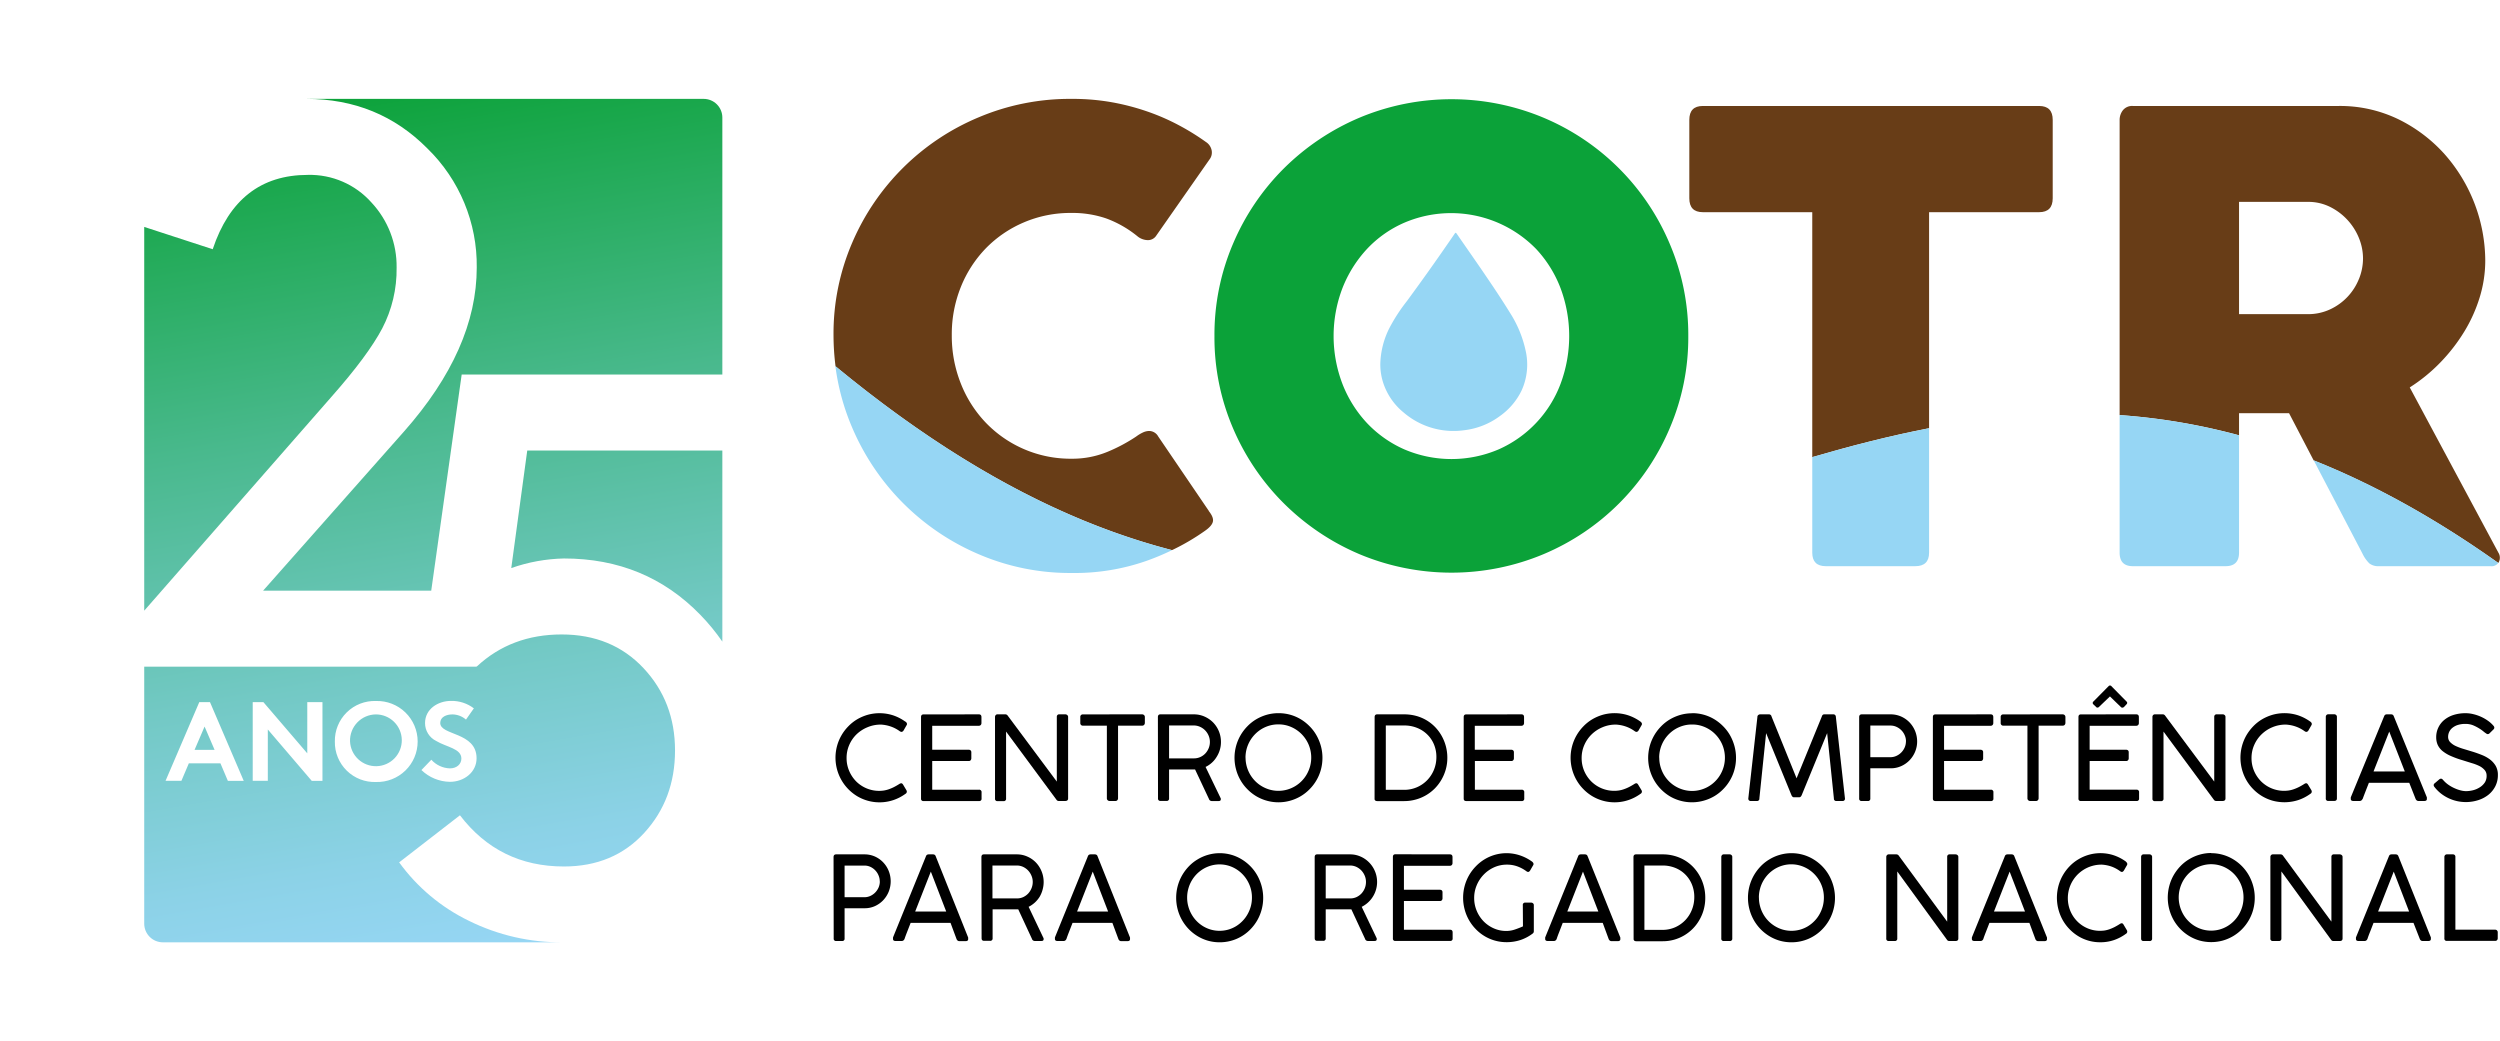 <?xml version="1.0" encoding="UTF-8"?>
<!DOCTYPE svg PUBLIC '-//W3C//DTD SVG 1.0//EN'
          'http://www.w3.org/TR/2001/REC-SVG-20010904/DTD/svg10.dtd'>
<svg height="354" viewBox="0 0 849.56 353.81" width="850" xmlns="http://www.w3.org/2000/svg" xmlns:xlink="http://www.w3.org/1999/xlink"
><defs
  ><clipPath id="a" transform="translate(49.01 33.6)"
    ><path d="M234.53,221.34h566V157.89h-.27c-108.41-77.1-189.74-50.73-271-24.37-87.2,28.29-174.32,56.58-294.73-43Z" fill="none"
    /></clipPath
    ><clipPath id="b" transform="translate(49.01 33.6)"
    ><path d="M17.11,221.21h6.8l-3.4-7.91Zm52.83-2.86a8.8,8.8,0,1,0,8.79-9.18,8.88,8.88,0,0,0-8.79,9.18M18.71,205h3.64l11.47,26.76H28.43L25.9,225.8H15.16l-2.52,5.93H7.25Zm36.7,0h5.16v26.76H56.94L42,214.29v17.44H36.87V205H40.5L55.41,222.4Zm9.37,13.38a13.52,13.52,0,0,1,14-13.77,13.77,13.77,0,1,1,0,27.53,13.51,13.51,0,0,1-14-13.76m43,5.81c0-3.44-5-3.86-8.57-6a6.74,6.74,0,0,1-3.78-6.08c0-4.77,4.39-7.53,8.83-7.53a12.36,12.36,0,0,1,7.76,2.53l-2.68,3.82a7.13,7.13,0,0,0-4.62-1.76c-2,0-4.13.84-4.13,2.91,0,4.32,12.35,3,12.35,12,0,4.74-4.25,8-9.06,8a14.27,14.27,0,0,1-9.68-4l3.37-3.51a8.81,8.81,0,0,0,6.31,2.94c2.29,0,3.9-1.41,3.9-3.36m5.25-31.3-.09,0v.1H0v87.33a6.34,6.34,0,0,0,6.34,6.34h136a70.6,70.6,0,0,1-32.07-7.34,63.44,63.44,0,0,1-23.64-19.83l20.66-16q13.3,17.4,35.32,17.4,16.85,0,27.31-11.42t10.46-28q0-16.57-10.73-28T141.85,182q-17.13,0-28.81,10.87m17.12-73.37-5.43,39.94a57.22,57.22,0,0,1,17.93-3.26q27.72,0,46.33,19.16a70.07,70.07,0,0,1,7.47,9.09V119.49ZM23.27,51.09,0,43.51V173.92l63.76-72.83Q76,87.23,80.88,78a43.42,43.42,0,0,0,4.89-20.65,31.76,31.76,0,0,0-8.56-22.15,28,28,0,0,0-21.6-9.37q-23.93,0-32.34,25.27M55.06,0Q79.53,0,96.23,16.85A55.46,55.46,0,0,1,113,57.34q0,27.72-24.73,55.71L40.39,167.13H97.53l10.35-73.46h88.58V6.34A6.34,6.34,0,0,0,190.12,0Z" fill="none"
    /></clipPath
    ><linearGradient gradientTransform="matrix(0, -297.42, -297.42, 0, -28902.79, 52366.4)" gradientUnits="userSpaceOnUse" id="c" x1="175.09" x2="176.09" y1="-97.51" y2="-97.51"
    ><stop offset="0" stop-color="#96d6f4"
      /><stop offset=".12" stop-color="#8cd2e7"
      /><stop offset=".33" stop-color="#73c9c5"
      /><stop offset=".62" stop-color="#49b98d"
      /><stop offset=".97" stop-color="#11a440"
      /><stop offset="1" stop-color="#0ba239"
    /></linearGradient
  ></defs
  ><g data-name="Layer 2"
  ><g data-name="Layer 1"
    ><path d="M800,157.62a2.07,2.07,0,0,0,.22-.35,3.26,3.26,0,0,0-.22-3.07L769.88,98.05a57,57,0,0,0,10.42-8.5,59.86,59.86,0,0,0,8.12-10.48,51.11,51.11,0,0,0,5.26-11.73A42.59,42.59,0,0,0,795.54,55a55,55,0,0,0-13.81-36.2A51.42,51.42,0,0,0,766,6.91a45.53,45.53,0,0,0-20.35-4.5H675.78a4,4,0,0,0-3.4,1.48,5.34,5.34,0,0,0-1.09,3.24V107.45a212.17,212.17,0,0,1,40.58,6.88h0v-7.51h17l8.34,16a.31.31,0,0,1,.11.09c19.91,7.94,40.71,19.25,62.61,34.79l.12,0M752.61,61.2a19.25,19.25,0,0,1-9.76,10.31,17.6,17.6,0,0,1-7.62,1.64H711.87V35h23.36a16.57,16.57,0,0,1,7.56,1.7,20.31,20.31,0,0,1,9.82,10.58A18.42,18.42,0,0,1,754,54.18a18.71,18.71,0,0,1-1.37,7" fill="#683d17" transform="translate(49.01 33.6)"
      /><path d="M370,49.24a80.46,80.46,0,0,1,17.27-25.6A81.66,81.66,0,0,1,412.9,6.42a81,81,0,0,1,62.68,0A80.23,80.23,0,0,1,518.4,49.24a78.63,78.63,0,0,1,6.31,31.37,78.21,78.21,0,0,1-6.31,31.31,80.36,80.36,0,0,1-42.82,42.77,81,81,0,0,1-62.68,0,81.66,81.66,0,0,1-25.61-17.22A80.57,80.57,0,0,1,370,111.92a78.21,78.21,0,0,1-6.31-31.31A78.63,78.63,0,0,1,370,49.24M407.2,96.9a41.44,41.44,0,0,0,8.33,13.27,39.24,39.24,0,0,0,12.67,8.93,40.75,40.75,0,0,0,32.08,0,39.58,39.58,0,0,0,21-22.2,46.44,46.44,0,0,0,0-32.63A40.72,40.72,0,0,0,473,51a40.38,40.38,0,0,0-44.75-8.94A38.23,38.23,0,0,0,415.53,51a42.1,42.1,0,0,0-8.33,13.27,45.58,45.58,0,0,0,0,32.63" fill="#0ba239" transform="translate(49.01 33.6)"
      /><path d="M258.71,211.62a1.53,1.53,0,0,1,.35.37.78.78,0,0,1,.14.43.71.71,0,0,1-.16.47l-1,1.75a.93.93,0,0,1-.69.47.72.72,0,0,1-.3-.07,1.77,1.77,0,0,1-.39-.22,11.5,11.5,0,0,0-3-1.55,12.31,12.31,0,0,0-3.29-.64,11.54,11.54,0,0,0-4.66.93A11.83,11.83,0,0,0,242,216a11.29,11.29,0,0,0-2.44,3.61,10.86,10.86,0,0,0-.88,4.34,11,11,0,0,0,.9,4.47A11.42,11.42,0,0,0,242,232a11,11,0,0,0,7.75,3.15,10.77,10.77,0,0,0,1.6-.12,9.37,9.37,0,0,0,1.64-.41,14.35,14.35,0,0,0,1.73-.73c.6-.3,1.24-.67,1.92-1.1a1.26,1.26,0,0,1,.61-.22c.24,0,.45.17.65.5l1.11,1.86a1,1,0,0,1,.14.48.86.86,0,0,1-.47.75,15.21,15.21,0,0,1-4.06,2.11,14.83,14.83,0,0,1-12.33-1.3,15.3,15.3,0,0,1-6.85-17.08,15.24,15.24,0,0,1,3.85-6.69,14.41,14.41,0,0,1,3-2.37,15.64,15.64,0,0,1,3.58-1.53,15.06,15.06,0,0,1,8.63.19,15.59,15.59,0,0,1,4.15,2.14" transform="translate(49.01 33.6)"
      /><path d="M283.61,209.15c.61,0,.9.31.9.95v2a1,1,0,0,1-.22.65.86.86,0,0,1-.72.28H267.78v8.15H280.2a.92.92,0,0,1,.61.21.86.86,0,0,1,.26.7v2a1.05,1.05,0,0,1-.22.64.78.78,0,0,1-.65.28H267.78v9.75h15.87a.81.81,0,0,1,.9.93v2.05a.76.76,0,0,1-.86.87H264.84a.75.75,0,0,1-.86-.83v-27.7c0-.61.29-.91.86-.91Z" transform="translate(49.01 33.6)"
      /><path d="M310.73,238.59a.9.9,0,0,1-.74-.44L292.88,215v22.77a.78.78,0,0,1-.9.87h-2a.77.77,0,0,1-.86-.87V210.06a1,1,0,0,1,.23-.66.83.83,0,0,1,.63-.26h2.63a1,1,0,0,1,.82.44L310.12,232V209.88a.79.79,0,0,1,.87-.74h2a1,1,0,0,1,.66.24.78.78,0,0,1,.31.64v27.7c0,.58-.33.87-1,.87Z" transform="translate(49.01 33.6)"
      /><path d="M339.08,209.15a1,1,0,0,1,.64.21.88.88,0,0,1,.32.66v2a1.07,1.07,0,0,1-.23.68.87.87,0,0,1-.73.29h-8.15v24.69a1,1,0,0,1-.23.63.82.82,0,0,1-.67.28h-2a.93.93,0,0,1-.63-.26.86.86,0,0,1-.27-.65V213H319a.92.92,0,0,1-.65-.24.94.94,0,0,1-.25-.73v-2a.83.83,0,0,1,.25-.64.91.91,0,0,1,.65-.23Z" transform="translate(49.01 33.6)"
      /><path d="M344.47,210.1c0-.64.29-.95.86-.95h11.31a8.84,8.84,0,0,1,3.64.74,9.45,9.45,0,0,1,2.94,2,9.45,9.45,0,0,1,2.68,6.65,9.07,9.07,0,0,1-.38,2.67,9.41,9.41,0,0,1-1.07,2.37,8.76,8.76,0,0,1-1.64,2,8.93,8.93,0,0,1-2.14,1.44l5.18,10.73V238c0,.41-.25.61-.73.61h-2.37a1,1,0,0,1-.94-.73l-4.7-10a1.94,1.94,0,0,1-.35,0h-8.49v9.82a.78.78,0,0,1-.9.87h-2a.77.77,0,0,1-.86-.87Zm17.67,8.42a5.47,5.47,0,0,0-.42-2.1,5.74,5.74,0,0,0-1.15-1.78,5.62,5.62,0,0,0-1.75-1.24,5.14,5.14,0,0,0-2.18-.47h-8.37v11.18h8.45a5.14,5.14,0,0,0,2.15-.45,5.35,5.35,0,0,0,1.73-1.23,5.8,5.8,0,0,0,1.13-1.78,5.53,5.53,0,0,0,.41-2.13" transform="translate(49.01 33.6)"
      /><path d="M385.44,208.75a15,15,0,0,1,4,.53,14.67,14.67,0,0,1,3.56,1.53,15.1,15.1,0,0,1,3,2.37,14.26,14.26,0,0,1,2.34,3.07,15.79,15.79,0,0,1,1.51,3.64,15.05,15.05,0,0,1,.54,4.05,15.27,15.27,0,0,1-.53,4,14.58,14.58,0,0,1-1.51,3.61,14.81,14.81,0,0,1-2.34,3.05,14.44,14.44,0,0,1-3,2.36,14.8,14.8,0,0,1-15.13,0,15,15,0,0,1-3-2.37,14.76,14.76,0,0,1-2.33-3.05,15,15,0,0,1-1.5-3.61,15.28,15.28,0,0,1,1.51-11.67,15.49,15.49,0,0,1,2.34-3.07,14.41,14.41,0,0,1,3-2.37,15.75,15.75,0,0,1,3.57-1.53,14.67,14.67,0,0,1,4-.54m-11.21,15.09a11.43,11.43,0,0,0,.4,3,11.94,11.94,0,0,0,1.13,2.7,11.48,11.48,0,0,0,1.75,2.29,11,11,0,0,0,2.26,1.76,11.42,11.42,0,0,0,2.66,1.14,10.93,10.93,0,0,0,5.93,0,11.1,11.1,0,0,0,4.92-2.9,11.08,11.08,0,0,0,1.74-2.29,11.94,11.94,0,0,0,1.13-2.7,11.41,11.41,0,0,0-.48-7.39,11.52,11.52,0,0,0-2.39-3.58,11.31,11.31,0,0,0-3.54-2.42,10.57,10.57,0,0,0-4.34-.89,10.81,10.81,0,0,0-3,.4,11.42,11.42,0,0,0-2.66,1.14,11.44,11.44,0,0,0-4,4.05,11.68,11.68,0,0,0-1.13,2.69,11.54,11.54,0,0,0-.4,3" transform="translate(49.01 33.6)"
      /><path d="M418.12,210.1c0-.64.3-.95.9-.95h9.15a15.39,15.39,0,0,1,4,.51,14.14,14.14,0,0,1,3.53,1.47,13.89,13.89,0,0,1,2.94,2.3,14.81,14.81,0,0,1,2.24,3,15.1,15.1,0,0,1,1.95,7.49,14.41,14.41,0,0,1-.52,3.91,15.14,15.14,0,0,1-1.47,3.51,14.64,14.64,0,0,1-2.28,3,14.45,14.45,0,0,1-6.47,3.76,14.49,14.49,0,0,1-3.92.53H419a1.18,1.18,0,0,1-.62-.17.7.7,0,0,1-.28-.66Zm10,24.7a10.81,10.81,0,0,0,7.88-3.3,11.13,11.13,0,0,0,2.29-3.54,11.4,11.4,0,0,0,.82-4.28,11,11,0,0,0-.86-4.4,10.14,10.14,0,0,0-2.35-3.39,10.39,10.39,0,0,0-3.45-2.18,11.45,11.45,0,0,0-4.24-.78h-6.29V234.8Z" transform="translate(49.01 33.6)"
      /><path d="M468,209.15c.6,0,.9.31.9.95v2a1,1,0,0,1-.23.65.85.85,0,0,1-.71.28h-15.8v8.15h12.43a.91.91,0,0,1,.6.21.86.86,0,0,1,.26.7v2a1,1,0,0,1-.22.64.78.78,0,0,1-.64.28H452.19v9.75h15.88a.81.81,0,0,1,.9.93v2.05a.77.77,0,0,1-.87.87H449.26c-.58,0-.87-.28-.87-.83v-27.7c0-.61.29-.91.87-.91Z" transform="translate(49.01 33.6)"
      /><path d="M508.47,211.62a1.53,1.53,0,0,1,.35.37.78.78,0,0,1,.14.43.76.76,0,0,1-.16.47l-1,1.75a.9.9,0,0,1-.68.47.73.73,0,0,1-.31-.07,1.73,1.73,0,0,1-.38-.22,11.4,11.4,0,0,0-3-1.55,12.23,12.23,0,0,0-3.28-.64,11.51,11.51,0,0,0-4.66.93,11.76,11.76,0,0,0-3.7,2.47,11.45,11.45,0,0,0-2.44,3.61,10.86,10.86,0,0,0-.88,4.34,11,11,0,0,0,.9,4.47,11.42,11.42,0,0,0,2.42,3.54,11.08,11.08,0,0,0,7.75,3.15,10.91,10.91,0,0,0,1.61-.12,9.27,9.27,0,0,0,1.63-.41,13.81,13.81,0,0,0,1.74-.73c.6-.3,1.24-.67,1.92-1.1a1.26,1.26,0,0,1,.61-.22c.23,0,.45.17.64.5l1.12,1.86a1,1,0,0,1,.14.48.86.86,0,0,1-.47.75,15.21,15.21,0,0,1-4.06,2.11,14.8,14.8,0,0,1-12.33-1.3,15,15,0,0,1-3-2.37,14.68,14.68,0,0,1-2.33-3.05,15.29,15.29,0,0,1,0-15.28,15.49,15.49,0,0,1,2.34-3.07,14.41,14.41,0,0,1,3-2.37,15.75,15.75,0,0,1,3.57-1.53,15.06,15.06,0,0,1,8.63.19,15.65,15.65,0,0,1,4.16,2.14" transform="translate(49.01 33.6)"
      /><path d="M526,208.75a14.54,14.54,0,0,1,7.54,2.06,15.32,15.32,0,0,1,3,2.37,14.63,14.63,0,0,1,2.35,3.07,16.21,16.21,0,0,1,1.5,3.64,15.05,15.05,0,0,1,.54,4.05,14.86,14.86,0,0,1-.53,4,14.58,14.58,0,0,1-1.51,3.61,14.81,14.81,0,0,1-2.34,3.05,14.38,14.38,0,0,1-3,2.36,14.85,14.85,0,0,1-3.59,1.52A14.79,14.79,0,0,1,518.45,237a15.32,15.32,0,0,1-3-2.37,15.12,15.12,0,0,1-2.33-3.05,15.27,15.27,0,0,1,2.35-18.35,14.41,14.41,0,0,1,3-2.37,15.64,15.64,0,0,1,3.58-1.53,14.54,14.54,0,0,1,4-.54m-11.2,15.09a11,11,0,0,0,.4,3,11.91,11.91,0,0,0,1.12,2.7,11.48,11.48,0,0,0,1.75,2.29,11,11,0,0,0,2.26,1.76,11.31,11.31,0,0,0,2.67,1.14,10.89,10.89,0,0,0,5.92,0,11.15,11.15,0,0,0,6.66-5.19,11.5,11.5,0,0,0,1.13-2.7,11.41,11.41,0,0,0-.48-7.39,11.35,11.35,0,0,0-2.39-3.58,11.2,11.2,0,0,0-3.54-2.42,10.57,10.57,0,0,0-4.34-.89,10.69,10.69,0,0,0-3,.4,11.31,11.31,0,0,0-2.67,1.14,11.44,11.44,0,0,0-4,4.05,11.65,11.65,0,0,0-1.12,2.69,11.13,11.13,0,0,0-.4,3" transform="translate(49.01 33.6)"
      /><path d="M560.53,237.32c-.29,0-.55-.24-.77-.73l-8.6-21.06-2.29,22.19a.77.77,0,0,1-.86.87h-2a.78.78,0,0,1-.9-.87l3.09-27.7a.77.77,0,0,1,.3-.64,1,1,0,0,1,.64-.23h3a.87.87,0,0,1,.86.73l8.51,21,8.58-21a1.09,1.09,0,0,1,.31-.55.74.74,0,0,1,.49-.18H574a.79.79,0,0,1,.63.25.93.93,0,0,1,.23.62l3.09,27.7a.76.76,0,0,1-.86.87h-2a.78.78,0,0,1-.9-.87l-2.29-22.19-8.64,21.06c-.22.49-.48.73-.78.73Z" transform="translate(49.01 33.6)"
      /><path d="M582.78,210.1c0-.64.31-.95.91-.95h9.73a8.74,8.74,0,0,1,3.6.73,9.06,9.06,0,0,1,2.87,2,9.38,9.38,0,0,1,2.59,6.48,9.09,9.09,0,0,1-.68,3.47,9.35,9.35,0,0,1-1.88,2.9,9,9,0,0,1-2.84,2,8.45,8.45,0,0,1-3.56.75h-6.95v10.25a.77.77,0,0,1-.87.87h-2.05a.77.77,0,0,1-.87-.87Zm15.91,8.21a5.08,5.08,0,0,0-.41-2,5.51,5.51,0,0,0-2.8-2.9,4.77,4.77,0,0,0-2.06-.45h-6.85v10.75h6.85a4.83,4.83,0,0,0,2-.44,5.55,5.55,0,0,0,2.83-2.89,5.1,5.1,0,0,0,.42-2" transform="translate(49.01 33.6)"
      /><path d="M627.46,209.15c.6,0,.9.31.9.95v2a.94.94,0,0,1-.23.65.84.84,0,0,1-.71.28H611.63v8.15h12.42a.94.94,0,0,1,.61.21.85.85,0,0,1,.25.7v2a1,1,0,0,1-.21.64.8.8,0,0,1-.65.28H611.63v9.75H627.5a.81.81,0,0,1,.9.93v2.05a.77.77,0,0,1-.86.87H608.69c-.58,0-.86-.28-.86-.83v-27.7c0-.61.28-.91.86-.91Z" transform="translate(49.01 33.6)"
      /><path d="M651.91,209.15a1,1,0,0,1,.64.21.91.91,0,0,1,.32.66v2a1.07,1.07,0,0,1-.23.68.87.87,0,0,1-.73.29h-8.15v24.69a.92.92,0,0,1-.24.63.79.79,0,0,1-.66.28h-2a.91.91,0,0,1-.63-.26.86.86,0,0,1-.27-.65V213h-8.19a.92.92,0,0,1-.65-.24.94.94,0,0,1-.25-.73v-2a.83.83,0,0,1,.25-.64.91.91,0,0,1,.65-.23Z" transform="translate(49.01 33.6)"
      /><path d="M676.93,209.15c.6,0,.9.31.9.95v2a1,1,0,0,1-.22.65.86.86,0,0,1-.72.28H661.1v8.15h12.42a.92.92,0,0,1,.61.21.85.85,0,0,1,.25.7v2a1,1,0,0,1-.21.63.77.77,0,0,1-.65.28H661.1v9.75H677a.81.81,0,0,1,.9.93v2.05a.77.77,0,0,1-.86.87H658.16a.75.75,0,0,1-.86-.83v-27.7c0-.61.29-.91.86-.91Zm-9.33-9.64a.63.63,0,0,1,.44-.16.56.56,0,0,1,.39.16l5.25,5.33c.12.07.17.21.17.44a.54.54,0,0,1-.17.4l-.94,1a1.1,1.1,0,0,1-.53.21.72.72,0,0,1-.43-.17L668,203.06l-3.81,3.65a.78.78,0,0,1-.43.14.47.47,0,0,1-.43-.18l-1-.95a.49.49,0,0,1-.17-.44c0-.23,0-.37.17-.44Z" transform="translate(49.01 33.6)"
      /><path d="M704.05,238.59a.92.92,0,0,1-.75-.44L686.2,215v22.77a.78.78,0,0,1-.9.87h-2a.76.76,0,0,1-.86-.87V210.06a.92.92,0,0,1,.23-.66.83.83,0,0,1,.63-.26h2.62a1,1,0,0,1,.83.44L703.44,232V209.88a.79.79,0,0,1,.86-.74h2a1,1,0,0,1,.66.24.77.77,0,0,1,.3.64v27.7q0,.87-1,.87Z" transform="translate(49.01 33.6)"
      /><path d="M736.1,211.62a1.4,1.4,0,0,1,.36.37.77.77,0,0,1,.13.43.75.75,0,0,1-.15.47l-1,1.75a.9.9,0,0,1-.69.47.72.72,0,0,1-.3-.07,1.73,1.73,0,0,1-.38-.22,11.56,11.56,0,0,0-3-1.55,12.23,12.23,0,0,0-3.28-.64,11.59,11.59,0,0,0-4.67.93,11.83,11.83,0,0,0-3.69,2.47,11.45,11.45,0,0,0-2.44,3.61,10.86,10.86,0,0,0-.88,4.34,11,11,0,0,0,.9,4.47,11.42,11.42,0,0,0,2.42,3.54,11.1,11.1,0,0,0,3.53,2.32,11.07,11.07,0,0,0,5.83.71,9.27,9.27,0,0,0,1.63-.41,14.45,14.45,0,0,0,1.74-.73c.6-.3,1.24-.67,1.92-1.1a1.23,1.23,0,0,1,.6-.22c.24,0,.45.17.65.5l1.12,1.86a1,1,0,0,1,.13.48.84.84,0,0,1-.47.75,15.15,15.15,0,0,1-4.05,2.11,15.35,15.35,0,0,1-8.77.23,14.76,14.76,0,0,1-6.58-3.9,14.68,14.68,0,0,1-2.33-3.05,15.43,15.43,0,0,1-1.5-11.66,15.19,15.19,0,0,1,1.5-3.62,16.29,16.29,0,0,1,2.34-3.07,14.41,14.41,0,0,1,3-2.37,15.83,15.83,0,0,1,3.58-1.53,15.06,15.06,0,0,1,8.63.19,15.44,15.44,0,0,1,4.15,2.14" transform="translate(49.01 33.6)"
      /><path d="M741.35,210a.93.93,0,0,1,.23-.62.8.8,0,0,1,.64-.25h2a.91.91,0,0,1,.63.23.82.82,0,0,1,.28.64v27.7c0,.58-.31.87-.91.87h-2a.77.77,0,0,1-.87-.87Z" transform="translate(49.01 33.6)"
      /><path d="M753.85,237.86a1.25,1.25,0,0,1-.39.53,1,1,0,0,1-.64.2h-2.08q-.9,0-.9-.69a1.48,1.48,0,0,1,0-.23.47.47,0,0,1,0-.17.57.57,0,0,1,0-.14l11.3-27.48.1-.23a1.11,1.11,0,0,1,.16-.24.91.91,0,0,1,.28-.19,1.36,1.36,0,0,1,.5-.07h1.29a1.28,1.28,0,0,1,.48.07,1,1,0,0,1,.29.19,1.58,1.58,0,0,1,.15.24l.1.23,11.21,27.48,0,.2a1.29,1.29,0,0,0,0,.19,1,1,0,0,1,0,.15q0,.69-.9.69H772.9a1,1,0,0,1-.65-.2,1.25,1.25,0,0,1-.39-.53l-2.15-5.46H756c-.46,1.18-.88,2.24-1.25,3.2s-.66,1.7-.85,2.26m3.67-9.3H768.2L762.91,215Z" transform="translate(49.01 33.6)"
      /><path d="M795.73,215.57a10,10,0,0,1-.91-.7,12.57,12.57,0,0,0-1.53-1.05,14.48,14.48,0,0,0-2-1,7,7,0,0,0-2.45-.42,8.48,8.48,0,0,0-2.67.37,5.66,5.66,0,0,0-1.84,1,3.9,3.9,0,0,0-1.41,3,2.55,2.55,0,0,0,.73,1.86,6.29,6.29,0,0,0,1.92,1.31,19.59,19.59,0,0,0,2.71,1l3.1.94q1.57.5,3.09,1.11a11.76,11.76,0,0,1,2.72,1.53,7.53,7.53,0,0,1,1.92,2.18,6.15,6.15,0,0,1,.72,3.08,8.26,8.26,0,0,1-.85,3.77,8.86,8.86,0,0,1-2.33,2.9,10.73,10.73,0,0,1-3.48,1.85,13.85,13.85,0,0,1-7.32.31,13.68,13.68,0,0,1-5.46-2.63,12.57,12.57,0,0,1-2.13-2.18,1,1,0,0,1-.25-.63.82.82,0,0,1,.35-.6l1.54-1.31a.93.93,0,0,1,.65-.25.85.85,0,0,1,.57.35l.25.26a9.26,9.26,0,0,0,1.87,1.61,12.68,12.68,0,0,0,2.1,1.13,12.14,12.14,0,0,0,2,.67,7.91,7.91,0,0,0,1.63.22,10.12,10.12,0,0,0,2.45-.32,7.79,7.79,0,0,0,2.29-1,5.61,5.61,0,0,0,1.7-1.66A4.08,4.08,0,0,0,796,230a2.86,2.86,0,0,0-.66-1.91,5.87,5.87,0,0,0-1.77-1.37,15.86,15.86,0,0,0-2.62-1l-3.2-1a31.18,31.18,0,0,1-4-1.46,12.16,12.16,0,0,1-2.77-1.68,6,6,0,0,1-1.6-2.06,6.27,6.27,0,0,1-.51-2.57,7.46,7.46,0,0,1,.72-3.3,7.59,7.59,0,0,1,2-2.59,9.56,9.56,0,0,1,3.16-1.7,13.46,13.46,0,0,1,4.15-.6,10.62,10.62,0,0,1,2.56.32,14.22,14.22,0,0,1,2.6.88,13.82,13.82,0,0,1,2.37,1.35,10.29,10.29,0,0,1,1.91,1.73,1,1,0,0,1,.28.63.81.81,0,0,1-.3.62L797,215.59a.86.86,0,0,1-.64.28,1,1,0,0,1-.59-.3" transform="translate(49.01 33.6)"
      /><path d="M234.25,257.68c0-.63.3-.95.89-.95h9.61a8.7,8.7,0,0,1,3.55.73,8.92,8.92,0,0,1,2.83,2,9.12,9.12,0,0,1,1.87,2.93,9.5,9.5,0,0,1,0,7,9.4,9.4,0,0,1-1.86,2.91,9.06,9.06,0,0,1-2.8,2,8.4,8.4,0,0,1-3.51.74H238V285.3a.76.76,0,0,1-.85.87h-2a.76.76,0,0,1-.85-.87Zm15.7,8.21a5,5,0,0,0-.41-2,5.5,5.5,0,0,0-2.76-2.91,4.81,4.81,0,0,0-2-.44H238v10.75h6.77a4.7,4.7,0,0,0,2-.44,5.45,5.45,0,0,0,1.66-1.18,5.73,5.73,0,0,0,1.14-1.72,5.23,5.23,0,0,0,.41-2" transform="translate(49.01 33.6)"
      /><path d="M258.38,285.44a1.28,1.28,0,0,1-.39.54,1,1,0,0,1-.64.19h-2c-.6,0-.89-.23-.89-.69a1.55,1.55,0,0,1,0-.23,1,1,0,0,1,0-.17.93.93,0,0,0,0-.13l11.16-27.49c0-.06.06-.14.09-.22a.78.78,0,0,1,.16-.24.76.76,0,0,1,.28-.19,1.32,1.32,0,0,1,.49-.08H268a1.24,1.24,0,0,1,.47.08.76.76,0,0,1,.28.19.78.78,0,0,1,.16.24,1.71,1.71,0,0,1,.09.22L280,285c0,.06,0,.13,0,.19s0,.13,0,.19a1,1,0,0,1,0,.15c0,.46-.3.69-.89.69h-2.05a1,1,0,0,1-.64-.19,1.26,1.26,0,0,1-.38-.54L274,280H260.45c-.45,1.17-.87,2.24-1.24,3.19s-.65,1.71-.83,2.26m3.61-9.3h10.54l-5.22-13.56Z" transform="translate(49.01 33.6)"
      /><path d="M284.5,257.68c0-.63.28-.95.85-.95H296.5a8.66,8.66,0,0,1,3.6.75,9.07,9.07,0,0,1,2.9,2,9.64,9.64,0,0,1,2.27,9.32,9.72,9.72,0,0,1-1,2.37,9.82,9.82,0,0,1-1.63,1.95,9.54,9.54,0,0,1-2.1,1.44l5.1,10.72v.26c0,.41-.24.62-.72.62h-2.34a1,1,0,0,1-.92-.74l-4.64-10-.34,0h-8.38v9.81a.78.78,0,0,1-.89.88h-2c-.57,0-.85-.29-.85-.88Zm17.44,8.43a5.39,5.39,0,0,0-.42-2.1,5.94,5.94,0,0,0-1.14-1.79,5.65,5.65,0,0,0-1.72-1.24,5,5,0,0,0-2.16-.46h-8.25V271.7h8.33a5.09,5.09,0,0,0,2.13-.45,5.66,5.66,0,0,0,1.7-1.23,5.89,5.89,0,0,0,1.12-1.79,5.63,5.63,0,0,0,.41-2.12" transform="translate(49.01 33.6)"
      /><path d="M313.4,285.44a1.28,1.28,0,0,1-.39.54,1,1,0,0,1-.64.19h-2c-.6,0-.89-.23-.89-.69a1.55,1.55,0,0,1,0-.23,1,1,0,0,1,0-.17.93.93,0,0,0,0-.13l11.16-27.49c0-.06.06-.14.09-.22a.78.78,0,0,1,.16-.24.76.76,0,0,1,.28-.19,1.32,1.32,0,0,1,.49-.08H323a1.24,1.24,0,0,1,.47.08.76.76,0,0,1,.28.19.78.78,0,0,1,.16.24,1.71,1.71,0,0,1,.09.22L335,285c0,.06,0,.13,0,.19s0,.13,0,.19a1,1,0,0,1,0,.15c0,.46-.3.69-.89.69h-2.05a1,1,0,0,1-.64-.19,1.26,1.26,0,0,1-.38-.54L329,280H315.47c-.45,1.17-.87,2.24-1.24,3.19s-.65,1.71-.83,2.26m3.61-9.3h10.54l-5.22-13.56Z" transform="translate(49.01 33.6)"
      /><path d="M365.48,256.33a14.24,14.24,0,0,1,7.43,2.07,15.14,15.14,0,0,1,3,2.37,14.53,14.53,0,0,1,2.31,3.07,15.56,15.56,0,0,1,1.49,3.64,15.37,15.37,0,0,1-1.48,11.67,15.22,15.22,0,0,1-2.31,3.05,14.47,14.47,0,0,1-10.47,4.41,14.56,14.56,0,0,1-3.93-.53,14.38,14.38,0,0,1-3.52-1.53,15.08,15.08,0,0,1-3-2.37,15.55,15.55,0,0,1-2.3-3.05,15.46,15.46,0,0,1,0-15.28,15.83,15.83,0,0,1,2.31-3.07,14.18,14.18,0,0,1,3-2.37,14.45,14.45,0,0,1,3.53-1.53,14.19,14.19,0,0,1,3.93-.55m-11.06,15.09a11,11,0,0,0,.4,3,11.38,11.38,0,0,0,1.11,2.69,11.2,11.2,0,0,0,3.95,4.06,11.2,11.2,0,0,0,2.63,1.14,10.89,10.89,0,0,0,5.85,0,10.85,10.85,0,0,0,2.63-1.14,11.07,11.07,0,0,0,2.22-1.77,10.73,10.73,0,0,0,1.72-2.29,11.84,11.84,0,0,0,1.12-2.69,11.45,11.45,0,0,0,.39-3,11.13,11.13,0,0,0-.87-4.39,11.38,11.38,0,0,0-2.36-3.58,11.14,11.14,0,0,0-3.49-2.42,10.71,10.71,0,0,0-7.21-.48,11.2,11.2,0,0,0-2.63,1.14,11.45,11.45,0,0,0-2.23,1.76,11.57,11.57,0,0,0-1.72,2.28,11.28,11.28,0,0,0-1.11,2.7,11,11,0,0,0-.4,3" transform="translate(49.01 33.6)"
      /><path d="M397.75,257.68c0-.63.28-.95.85-.95h11.15a8.66,8.66,0,0,1,3.6.75,9.07,9.07,0,0,1,2.9,2,9.45,9.45,0,0,1-2.52,15.08l5.11,10.72v.26c0,.41-.24.62-.72.62h-2.34a1,1,0,0,1-.92-.74l-4.64-10-.34,0H401.5v9.81a.78.78,0,0,1-.89.88h-2c-.57,0-.85-.29-.85-.88Zm17.43,8.43a5.38,5.38,0,0,0-.41-2.1,5.94,5.94,0,0,0-1.14-1.79,5.78,5.78,0,0,0-1.72-1.24,5.08,5.08,0,0,0-2.16-.46H401.5V271.7h8.33a5.09,5.09,0,0,0,2.13-.45,5.66,5.66,0,0,0,1.7-1.23,5.89,5.89,0,0,0,1.12-1.79,5.63,5.63,0,0,0,.4-2.12" transform="translate(49.01 33.6)"
      /><path d="M443.7,256.73c.59,0,.89.32.89.95v2a1,1,0,0,1-.22.65.88.88,0,0,1-.71.28H428.08v8.15h12.26a1,1,0,0,1,.6.2.91.91,0,0,1,.25.71v2a1,1,0,0,1-.22.64.75.75,0,0,1-.63.27H428.08v9.76h15.66c.59,0,.89.31.89.93v2a.77.77,0,0,1-.85.88h-18.6a.75.75,0,0,1-.85-.84v-27.7c0-.6.28-.91.85-.91Z" transform="translate(49.01 33.6)"
      /><path d="M468.48,274a.76.76,0,0,1,.85-.87h2a.88.88,0,0,1,.61.23.76.76,0,0,1,.28.64v8.86a1.14,1.14,0,0,1-.1.45.92.92,0,0,1-.33.35l-.15.12a14.4,14.4,0,0,1-4,2.07,14.9,14.9,0,0,1-4.71.72,14.41,14.41,0,0,1-10.43-4.43,15.06,15.06,0,0,1-3.78-6.66,15.38,15.38,0,0,1-.53-4,15.46,15.46,0,0,1,2-7.61,15.48,15.48,0,0,1,2.32-3.07,14.57,14.57,0,0,1,6.49-3.92,14.37,14.37,0,0,1,8.52.2,15.09,15.09,0,0,1,4.12,2.13,1.48,1.48,0,0,1,.34.37.75.75,0,0,1,.14.42.71.71,0,0,1-.16.48l-1,1.74c-.22.32-.44.48-.68.48a.72.72,0,0,1-.3-.07,1.79,1.79,0,0,1-.37-.23,12.17,12.17,0,0,0-3-1.59,10.27,10.27,0,0,0-3.49-.59,10.58,10.58,0,0,0-4.44.93,11.43,11.43,0,0,0-3.53,2.5,11.6,11.6,0,0,0-2.35,3.61,10.91,10.91,0,0,0-.85,4.26,11.12,11.12,0,0,0,.87,4.41,11.37,11.37,0,0,0,2.35,3.57,11.08,11.08,0,0,0,3.48,2.39,10.35,10.35,0,0,0,4.22.87,8.84,8.84,0,0,0,2.81-.46c.94-.31,1.89-.68,2.85-1.1Z" transform="translate(49.01 33.6)"
      /><path d="M480,285.44a1.28,1.28,0,0,1-.39.54,1,1,0,0,1-.64.19h-2c-.59,0-.89-.23-.89-.69,0-.09,0-.17,0-.23l0-.17c0-.05,0-.09,0-.13l11.16-27.49a1.71,1.71,0,0,1,.09-.22.78.78,0,0,1,.16-.24.69.69,0,0,1,.28-.19,1.28,1.28,0,0,1,.49-.08h1.27a1.26,1.26,0,0,1,.48.08.76.76,0,0,1,.28.19.75.75,0,0,1,.15.24l.1.22L501.62,285a1.29,1.29,0,0,0,0,.19,1.06,1.06,0,0,0,0,.19,1,1,0,0,1,0,.15c0,.46-.3.69-.89.69h-2.05a1,1,0,0,1-.64-.19,1.28,1.28,0,0,1-.39-.54L495.63,280H482.05l-1.23,3.19c-.38.95-.65,1.71-.83,2.26m3.61-9.3h10.54l-5.22-13.56Z" transform="translate(49.01 33.6)"
      /><path d="M506.08,257.68c0-.63.3-.95.89-.95h9a14.6,14.6,0,0,1,4,.52,14.15,14.15,0,0,1,3.48,1.46,14.32,14.32,0,0,1,2.9,2.3,14.85,14.85,0,0,1,3.63,6.52,15.11,15.11,0,0,1,.5,4,14.89,14.89,0,0,1-.51,3.92,14.67,14.67,0,0,1-1.45,3.51,14.17,14.17,0,0,1-2.25,3,14.37,14.37,0,0,1-6.38,3.77,14.18,14.18,0,0,1-3.87.52h-9a1.13,1.13,0,0,1-.61-.16.75.75,0,0,1-.28-.67Zm9.83,24.71a10.61,10.61,0,0,0,4.35-.89,10.9,10.9,0,0,0,3.43-2.41,11,11,0,0,0,2.25-3.54,11.43,11.43,0,0,0,.81-4.28,11,11,0,0,0-.85-4.41,10.16,10.16,0,0,0-5.72-5.57,11.33,11.33,0,0,0-4.18-.77h-6.2v21.87Z" transform="translate(49.01 33.6)"
      /><path d="M535.93,257.6a.91.91,0,0,1,.23-.61.76.76,0,0,1,.62-.26h2a.89.89,0,0,1,.61.24.8.8,0,0,1,.27.63v27.7a.78.78,0,0,1-.88.88h-2a.77.77,0,0,1-.85-.88Z" transform="translate(49.01 33.6)"
      /><path d="M559.79,256.33a14.24,14.24,0,0,1,7.43,2.07,15.14,15.14,0,0,1,3,2.37,14.53,14.53,0,0,1,2.31,3.07,15.56,15.56,0,0,1,1.49,3.64,15.37,15.37,0,0,1-1.48,11.67,15.22,15.22,0,0,1-2.31,3.05,14.47,14.47,0,0,1-10.47,4.41,14.56,14.56,0,0,1-3.93-.53,14.38,14.38,0,0,1-3.52-1.53,15.08,15.08,0,0,1-3-2.37,15.55,15.55,0,0,1-2.3-3.05,15.46,15.46,0,0,1,0-15.28,15.83,15.83,0,0,1,2.31-3.07,14.18,14.18,0,0,1,3-2.37,14.45,14.45,0,0,1,3.53-1.53,14.19,14.19,0,0,1,3.93-.55m-11.06,15.09a11,11,0,0,0,.4,3,11.38,11.38,0,0,0,1.11,2.69,11.2,11.2,0,0,0,4,4.06,11.2,11.2,0,0,0,2.63,1.14,10.89,10.89,0,0,0,5.85,0,10.85,10.85,0,0,0,2.63-1.14,11.07,11.07,0,0,0,2.22-1.77,10.73,10.73,0,0,0,1.72-2.29,11.84,11.84,0,0,0,1.12-2.69,11.45,11.45,0,0,0,.39-3,11.13,11.13,0,0,0-.87-4.39,11.38,11.38,0,0,0-2.36-3.58A11.14,11.14,0,0,0,564,261a10.71,10.71,0,0,0-7.21-.48,11.2,11.2,0,0,0-2.63,1.14,11.45,11.45,0,0,0-2.23,1.76,11.57,11.57,0,0,0-1.72,2.28,11.28,11.28,0,0,0-1.11,2.7,11,11,0,0,0-.4,3" transform="translate(49.01 33.6)"
      /><path d="M613.34,286.17a.87.87,0,0,1-.73-.43l-16.88-23.2V285.3a.78.78,0,0,1-.89.87h-2a.76.76,0,0,1-.85-.87V257.64a.91.91,0,0,1,.23-.65.79.79,0,0,1,.62-.26h2.59a1,1,0,0,1,.81.44l16.45,22.42V257.46a.77.77,0,0,1,.85-.73h2a1,1,0,0,1,.64.24.77.77,0,0,1,.3.63v27.7c0,.58-.31.87-.94.87Z" transform="translate(49.01 33.6)"
      /><path d="M625,285.44a1.28,1.28,0,0,1-.39.54,1,1,0,0,1-.64.19h-2c-.6,0-.89-.23-.89-.69a1.55,1.55,0,0,1,0-.23,1,1,0,0,1,0-.17.93.93,0,0,0,0-.13l11.16-27.49c0-.06.06-.14.09-.22a.78.78,0,0,1,.16-.24.76.76,0,0,1,.28-.19,1.32,1.32,0,0,1,.49-.08h1.28a1.24,1.24,0,0,1,.47.08.76.76,0,0,1,.28.19.78.78,0,0,1,.16.24,1.71,1.71,0,0,1,.09.22L646.61,285c0,.06,0,.13,0,.19s0,.13,0,.19a1,1,0,0,1,0,.15c0,.46-.3.69-.89.69h-2.05a1,1,0,0,1-.64-.19,1.26,1.26,0,0,1-.38-.54L640.62,280H627.05c-.45,1.17-.87,2.24-1.24,3.19s-.65,1.71-.83,2.26m3.61-9.3h10.54l-5.22-13.56Z" transform="translate(49.01 33.6)"
      /><path d="M673.41,259.21a1.33,1.33,0,0,1,.34.37.75.75,0,0,1,.14.42.76.76,0,0,1-.15.48l-1,1.74c-.22.32-.44.48-.68.48a.65.65,0,0,1-.29-.07,1.6,1.6,0,0,1-.38-.23,11.64,11.64,0,0,0-2.93-1.55,12.41,12.41,0,0,0-3.24-.63,11.44,11.44,0,0,0-10.65,7,11.44,11.44,0,0,0,0,8.8,11.11,11.11,0,0,0,2.39,3.54,10.84,10.84,0,0,0,7.64,3.15,12.14,12.14,0,0,0,1.59-.11,9.29,9.29,0,0,0,1.61-.41,15.11,15.11,0,0,0,1.71-.73c.59-.3,1.23-.67,1.9-1.1a1.2,1.2,0,0,1,.6-.22c.23,0,.44.16.63.49l1.11,1.87a1,1,0,0,1,.13.47.85.85,0,0,1-.46.76,15.2,15.2,0,0,1-4,2.11,14.1,14.1,0,0,1-4.71.76,14.18,14.18,0,0,1-7.46-2.06,15.21,15.21,0,0,1-5.27-5.42,15.66,15.66,0,0,1-1.48-11.66,15.27,15.27,0,0,1,3.8-6.69,14.13,14.13,0,0,1,3-2.37,14.79,14.79,0,0,1,3.53-1.53,14.47,14.47,0,0,1,8.52.19,15.31,15.31,0,0,1,4.1,2.14" transform="translate(49.01 33.6)"
      /><path d="M678.59,257.6a.9.9,0,0,1,.22-.61.8.8,0,0,1,.63-.26h2a.91.91,0,0,1,.62.24.8.8,0,0,1,.27.63v27.7a.78.78,0,0,1-.89.88h-2c-.57,0-.85-.29-.85-.88Z" transform="translate(49.01 33.6)"
      /><path d="M702.44,256.33a14.16,14.16,0,0,1,3.92.54,14.55,14.55,0,0,1,3.52,1.53,15.08,15.08,0,0,1,3,2.37,14.53,14.53,0,0,1,2.31,3.07,15.56,15.56,0,0,1,1.49,3.64,15,15,0,0,1,.53,4,15.28,15.28,0,0,1-.52,4,14.92,14.92,0,0,1-1.49,3.61,15.22,15.22,0,0,1-2.31,3.05,14.75,14.75,0,0,1-3,2.36,15.07,15.07,0,0,1-3.54,1.52,14.91,14.91,0,0,1-7.88,0,14.38,14.38,0,0,1-3.52-1.53,15.08,15.08,0,0,1-3-2.37,15.55,15.55,0,0,1-2.3-3.05,15.56,15.56,0,0,1-1.47-11.66,15,15,0,0,1,1.48-3.62,15.83,15.83,0,0,1,2.31-3.07,14.18,14.18,0,0,1,3-2.37,14.62,14.62,0,0,1,3.53-1.53,14.19,14.19,0,0,1,3.93-.55m-11.06,15.09a11.45,11.45,0,0,0,.4,3,12.28,12.28,0,0,0,1.11,2.69,11.07,11.07,0,0,0,1.72,2.29,11,11,0,0,0,4.87,2.91,10.86,10.86,0,0,0,5.84,0,10.85,10.85,0,0,0,2.63-1.14,11.2,11.2,0,0,0,3.95-4.06,12.28,12.28,0,0,0,1.11-2.69,11.45,11.45,0,0,0,.39-3,11.13,11.13,0,0,0-.87-4.39,11.53,11.53,0,0,0-2.35-3.58,11.38,11.38,0,0,0-3.49-2.42,10.71,10.71,0,0,0-7.21-.48,10.85,10.85,0,0,0-2.63,1.14,11.22,11.22,0,0,0-2.24,1.76,11.57,11.57,0,0,0-1.72,2.28,12.16,12.16,0,0,0-1.11,2.7,11.41,11.41,0,0,0-.4,3" transform="translate(49.01 33.6)"
      /><path d="M743.87,286.17a.87.87,0,0,1-.73-.43l-16.88-23.2V285.3a.78.78,0,0,1-.89.87h-2a.76.76,0,0,1-.85-.87V257.64a.91.91,0,0,1,.23-.65.79.79,0,0,1,.62-.26H726a1,1,0,0,1,.81.44l16.45,22.42V257.46a.77.77,0,0,1,.85-.73h2a1,1,0,0,1,.64.24.77.77,0,0,1,.3.63v27.7c0,.58-.31.87-.94.87Z" transform="translate(49.01 33.6)"
      /><path d="M755.51,285.44a1.28,1.28,0,0,1-.39.54,1,1,0,0,1-.63.19h-2c-.6,0-.89-.23-.89-.69a1.55,1.55,0,0,1,0-.23.51.51,0,0,1,0-.17l0-.13,11.16-27.49.1-.22A1,1,0,0,1,763,257a.86.86,0,0,1,.28-.19,1.32,1.32,0,0,1,.49-.08h1.28a1.24,1.24,0,0,1,.47.08.69.69,0,0,1,.28.19.78.78,0,0,1,.16.24l.1.22,11,27.49a1.29,1.29,0,0,1,0,.19,1.62,1.62,0,0,1,0,.19,1,1,0,0,1,0,.15c0,.46-.3.69-.89.69H774.3a1,1,0,0,1-.64-.19,1.35,1.35,0,0,1-.38-.54L771.15,280H757.58c-.45,1.17-.86,2.24-1.24,3.19s-.65,1.71-.83,2.26m3.62-9.3h10.53l-5.22-13.56Z" transform="translate(49.01 33.6)"
      /><path d="M798.93,282.33a.82.82,0,0,1,.6.25.89.89,0,0,1,.25.68v2a.93.93,0,0,1-.23.62.8.8,0,0,1-.62.25H782.5a.76.76,0,0,1-.85-.87V257.6a.91.91,0,0,1,.23-.61.84.84,0,0,1,.66-.26h2a.86.86,0,0,1,.61.22.82.82,0,0,1,.24.65v24.73Z" transform="translate(49.01 33.6)"
      /><path d="M420.05,90.15a28.52,28.52,0,0,1,3.14-12.37,59,59,0,0,1,5.85-9c4.75-6.46,9.42-13,13.95-19.58.78-1.13,1.57-2.25,2.33-3.39.27-.4.41-.41.69,0,2.8,4.06,5.64,8.11,8.43,12.18,3.34,4.89,6.66,9.79,9.76,14.83a39,39,0,0,1,5.19,12.53,21.29,21.29,0,0,1-1.34,13.78,22.79,22.79,0,0,1-7.35,8.65,25.28,25.28,0,0,1-12.16,4.82,26,26,0,0,1-20.53-6,21.68,21.68,0,0,1-7.1-10.52,20.42,20.42,0,0,1-.86-5.91" fill="#96d6f4" fill-rule="evenodd" transform="translate(49.01 33.6)"
      /><path d="M361.8,140.05l-17.22-25.33a3.56,3.56,0,0,0-3.07-1.87,5.2,5.2,0,0,0-2.08.49,12.88,12.88,0,0,0-2.31,1.38,55.93,55.93,0,0,1-9.76,5.21,31.33,31.33,0,0,1-12.28,2.35A39.95,39.95,0,0,1,286,110.05a40.87,40.87,0,0,1-8.5-13.32,43.83,43.83,0,0,1-3.07-16.45,43,43,0,0,1,3.07-16.34A40.58,40.58,0,0,1,286,50.78,39.81,39.81,0,0,1,298.85,42a40.28,40.28,0,0,1,16.23-3.24,35.36,35.36,0,0,1,11.84,1.87,36.9,36.9,0,0,1,10.53,6A5.71,5.71,0,0,0,341.07,48a3.34,3.34,0,0,0,2.85-1.54l18.32-26.21a3.85,3.85,0,0,0,.49-2.8,4.38,4.38,0,0,0-1.92-2.79,81.84,81.84,0,0,0-9.32-5.76,74.46,74.46,0,0,0-10.75-4.66,80.13,80.13,0,0,0-12.12-3.13A76.3,76.3,0,0,0,315.08,0,79.54,79.54,0,0,0,283.6,6.25a80.43,80.43,0,0,0-43,42.61,78,78,0,0,0-6.36,31.42,84.16,84.16,0,0,0,.69,10.61c41.57,34.29,79.17,53.34,114.18,62.42a.86.86,0,0,1,.17,0h.06a76,76,0,0,0,11-6.44c1.61-1.1,2.54-2.14,2.8-3.13s-.2-2.21-1.37-3.67" fill="#683d17" transform="translate(49.01 33.6)"
      /><path d="M606.54,38.5h37.4c3.07,0,4.61-1.58,4.61-4.72V7.13c0-3.14-1.54-4.72-4.61-4.72H529.66c-3.07,0-4.6,1.58-4.6,4.72V33.78c0,3.14,1.53,4.72,4.6,4.72h37.18v83.24c13.09-3.82,26.29-7.23,39.7-9.82Z" fill="#683d17" transform="translate(49.01 33.6)"
      /><g clip-path="url(#a)" fill="#96d6f4"
      ><path d="M339.43,113.34a5.2,5.2,0,0,1,2.08-.49,3.56,3.56,0,0,1,3.07,1.87l17.22,25.33c1.17,1.46,1.63,2.69,1.37,3.67s-1.19,2-2.8,3.13a83.68,83.68,0,0,1-19.63,10.09,73.74,73.74,0,0,1-25.66,4.17,78.58,78.58,0,0,1-31.48-6.36,81.36,81.36,0,0,1-43-43,78.32,78.32,0,0,1-6.36-31.47,78,78,0,0,1,6.36-31.42,80.43,80.43,0,0,1,43-42.61A79.54,79.54,0,0,1,315.08,0a76.3,76.3,0,0,1,13.54,1.15,80.13,80.13,0,0,1,12.12,3.13,74.46,74.46,0,0,1,10.75,4.66,81.84,81.84,0,0,1,9.32,5.76,4.38,4.38,0,0,1,1.92,2.79,3.85,3.85,0,0,1-.49,2.8L343.92,46.5A3.34,3.34,0,0,1,341.07,48a5.71,5.71,0,0,1-3.62-1.43,37,37,0,0,0-10.52-6,35.42,35.42,0,0,0-11.85-1.87,39.86,39.86,0,0,0-37.62,25.23,43.16,43.16,0,0,0-3.07,16.34,44,44,0,0,0,3.07,16.45,40.87,40.87,0,0,0,8.5,13.32A40.05,40.05,0,0,0,298.85,119a39.64,39.64,0,0,0,16.23,3.29,31.12,31.12,0,0,0,12.28-2.36,54.91,54.91,0,0,0,9.76-5.2,13.24,13.24,0,0,1,2.31-1.38" transform="translate(49.01 33.6)"
        /><path d="M525.06,7.13c0-3.14,1.53-4.72,4.6-4.72H643.94c3.07,0,4.61,1.58,4.61,4.72V33.78q0,4.71-4.61,4.71h-37.4V154.2q0,4.61-4.71,4.6H571.45q-4.61,0-4.61-4.6V38.49H529.66q-4.6,0-4.6-4.71Z" transform="translate(49.01 33.6)"
        /><path d="M671.29,7.13a5.29,5.29,0,0,1,1.1-3.24,4,4,0,0,1,3.4-1.48h69.86A45.52,45.52,0,0,1,766,6.91a51.42,51.42,0,0,1,15.74,11.84,55,55,0,0,1,13.82,36.19,42.62,42.62,0,0,1-1.87,12.4,51.3,51.3,0,0,1-5.26,11.73,60.23,60.23,0,0,1-8.12,10.48,57,57,0,0,1-10.42,8.5L800,154.2a3.26,3.26,0,0,1,.22,3.07,2.77,2.77,0,0,1-2.85,1.53H759.46a5,5,0,0,1-3.29-.93,11.94,11.94,0,0,1-2.41-3.45l-24.89-47.6h-17V154.2q0,4.61-4.61,4.6H675.79q-4.5,0-4.5-4.6ZM711.87,35V73.15h23.36a17.6,17.6,0,0,0,7.62-1.64,19.64,19.64,0,0,0,5.92-4.28,19.43,19.43,0,0,0,3.84-6,18.71,18.71,0,0,0,1.37-7,18.42,18.42,0,0,0-1.37-6.91,20.11,20.11,0,0,0-3.89-6.14,20.53,20.53,0,0,0-5.93-4.45,16.7,16.7,0,0,0-7.56-1.7Z" transform="translate(49.01 33.6)"
      /></g
      ><g clip-path="url(#b)"
      ><path d="M-23.39 -14.88H219.85V301.49H-23.39z" fill="url(#c)" transform="translate(25.62 52.83) rotate(-10)"
      /></g
    ></g
  ></g
></svg
>
